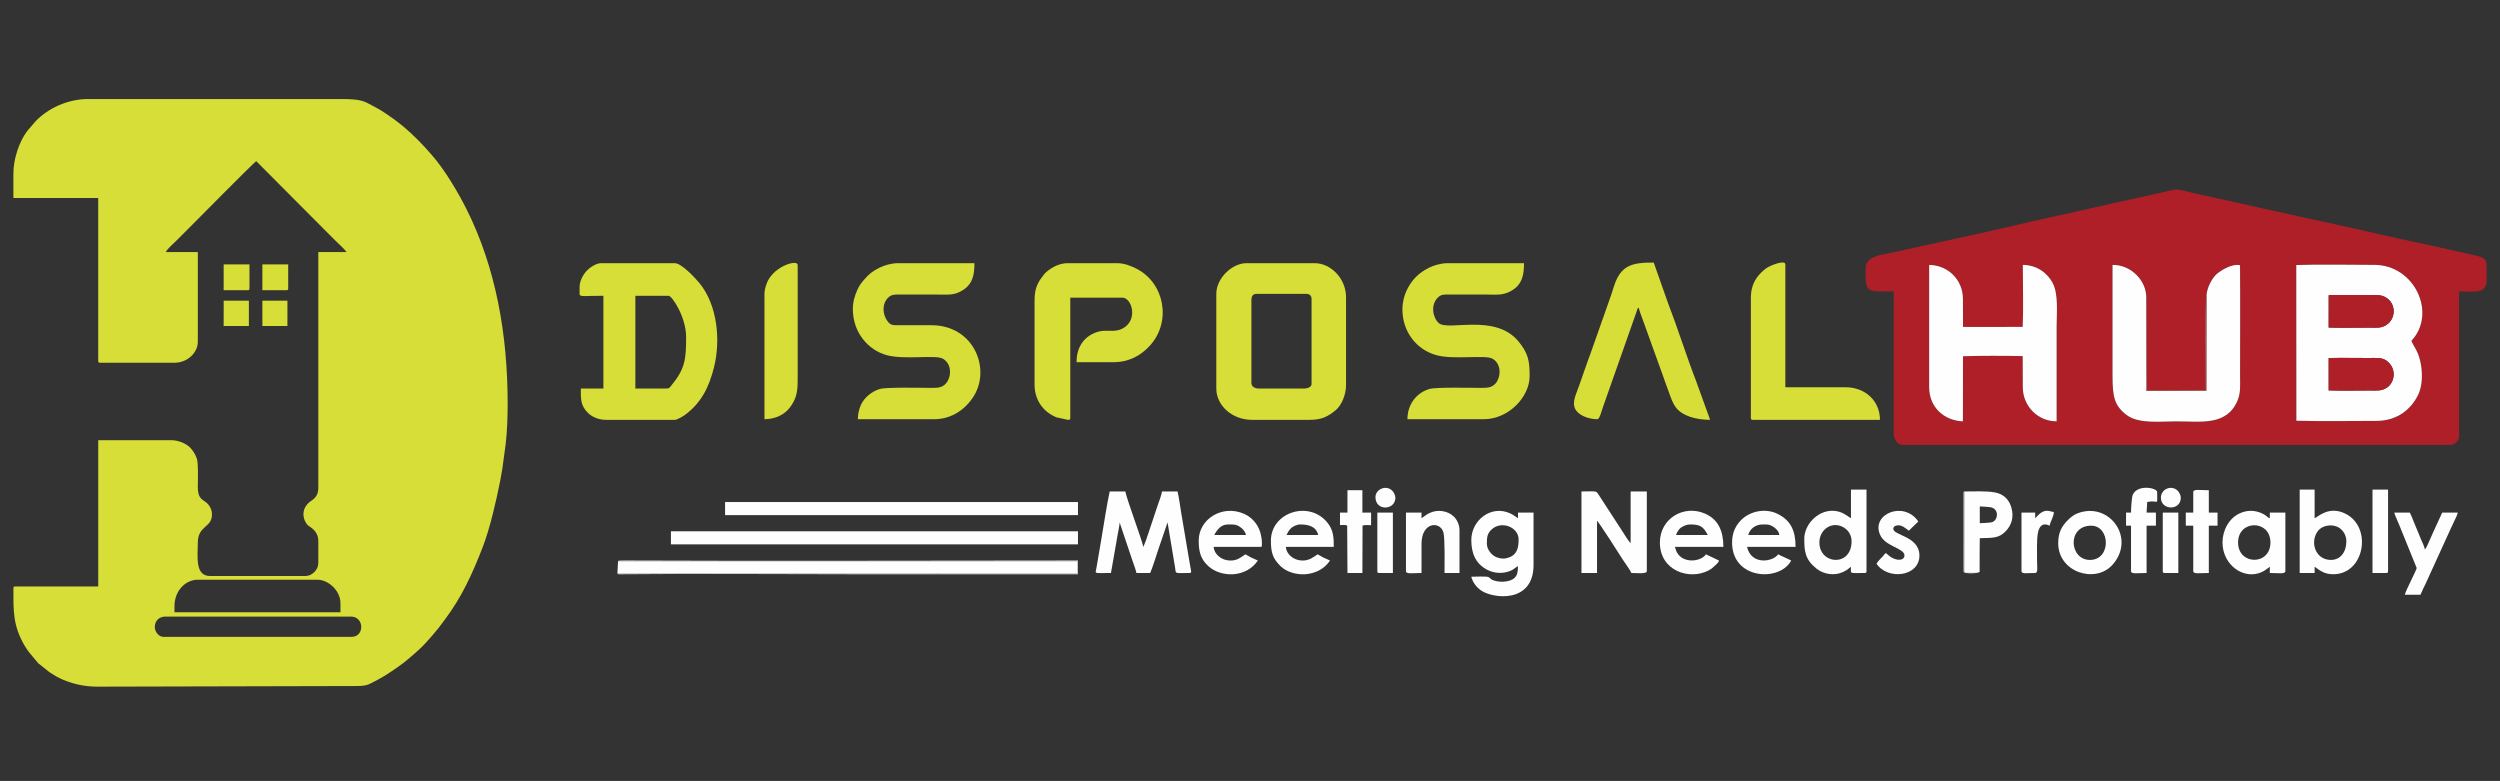 <?xml version="1.0" encoding="UTF-8"?>
<!DOCTYPE svg PUBLIC "-//W3C//DTD SVG 1.1//EN" "http://www.w3.org/Graphics/SVG/1.1/DTD/svg11.dtd">
<!-- Creator: CorelDRAW -->
<svg xmlns="http://www.w3.org/2000/svg" xml:space="preserve" width="123.472mm" height="38.569mm" version="1.1" style="shape-rendering:geometricPrecision; text-rendering:geometricPrecision; image-rendering:optimizeQuality; fill-rule:evenodd; clip-rule:evenodd"
viewBox="0 0 12347.22 3856.9"
 xmlns:xlink="http://www.w3.org/1999/xlink"
 xmlns:xodm="http://www.corel.com/coreldraw/odm/2003">
 <rect x="0" y="0" width="12347.22" height="3856.9" fill="#333333" stroke="none"/>
 <defs>
  <style type="text/css">
   <![CDATA[
    .fil1 {fill:#FEFEFE}
    .fil2 {fill:#AE1F28}
    .fil4 {fill:#C5625E}
    .fil0 {fill:#D7DE38}
    .fil3 {fill:#FEFEFE}
   ]]>
  </style>
 </defs>
 <g id="Layer_x0020_1">
  <g id="_2111402301360">
   <path class="fil0" d="M764.53 3096.86c0,-31.54 22.55,-51.61 51.61,-51.61l916.92 0c67.01,0 68.25,100.18 3.04,100.18l-929.06 0c-22.36,0 -42.51,-24.84 -42.51,-48.57zm-331.39 -2607.66l1257.29 0c40.68,0.06 87.74,1.07 121.58,18.19 33.65,17.04 61.74,32.04 92.89,52.85 63.43,42.33 106.31,78.04 159.86,131.59 25.75,25.74 45.81,48.61 69.74,75.98 62.23,71.17 127.49,181.07 170.37,266.8 144.32,288.6 202.4,617.76 202.4,960.29 0,60.16 -2.69,140.38 -9.93,199.53 -2.09,16.99 -5.91,40.16 -8.02,58.77 -4.6,40.4 -11.12,82.64 -18.75,120.91 -19.6,98.37 -50.63,235.31 -86.02,326.83 -50.63,130.93 -103.54,247.92 -188.7,360.8 -10.82,14.36 -18.81,25.87 -29.88,39.94 -10.41,13.26 -19.89,22.9 -30.38,36.4l-32.85 36.99c-10.26,11.09 -22.3,23.13 -33.39,33.39l-37 32.83c-13.97,10.81 -24.6,21.32 -38.16,31.68 -30.71,23.48 -88.78,63.39 -124.46,81.97 -50.08,26.05 -53.72,32.06 -103.35,33.27l-1284.21 3.12c-68.22,0 -122.54,-14.08 -171.8,-34.66 -24.62,-10.28 -45.17,-22.99 -66.24,-36.98l-55.77 -44.42 -46.88 -56.33c-7.05,-10.59 -14.63,-20.94 -20.51,-31.1 -57.7,-99.63 -54.75,-171.88 -54.75,-282.23 0,-6.99 2.11,-9.1 9.11,-9.1l409.87 0 0 -722.5 361.3 0c39.5,0 81.56,21.06 98.98,43.71 12.02,15.6 19.08,26.13 26.41,46.46 8.61,23.86 5.33,106.72 5.15,137.53 -0.41,71.5 29.45,63.26 50.82,88.83 10.81,12.93 19.03,28.13 19.03,50.79 0,66.48 -69.83,52.9 -69.83,139.65 0,65.82 -15.68,163.91 60.72,163.91l470.6 0c33.04,0 63.76,-30.71 63.76,-63.75l0 -109.28c0,-31.19 -15.85,-51.66 -34.62,-65.57 -13.2,-9.78 -16.39,-8.71 -25.63,-22.93 -18.62,-28.68 -18.35,-66.3 6,-93.24l5.91 -6.23c4.58,-4.32 7.79,-6.61 13.72,-10.57 20.21,-13.51 34.62,-30.48 34.62,-62.53l0 -1165.71 139.67 0c-9.69,-14.45 -40.96,-42.46 -55.42,-56.91 -19.46,-19.47 -36.69,-36.7 -56.17,-56.16l-334.73 -336.21c-14.6,9.78 -310.32,308.76 -337.76,336.21 -19.48,19.46 -36.71,36.69 -56.17,56.16 -11.35,11.34 -49.02,44.34 -52.38,56.91l157.88 0 0 443.22c0,52.5 -49.9,103.21 -115.37,103.21l-367.37 0c-7.01,0 -9.12,-2.12 -9.12,-9.1l0 -804.46 -418.98 0 0 -121.43c0,-71.77 28.8,-157.07 67.62,-208.63l41.98 -49.1c63.68,-66.5 161.97,-109.46 257.32,-109.59zm428.55 2504.45c0,-74.85 53.53,-130.54 115.37,-130.54l589.01 0c58.81,0 115.38,56.56 115.38,115.35l0 45.55 -819.76 0 0 -30.36z"/>
   <path class="fil0" d="M1295.85 1433.3l118.41 0c7,0 9.12,-2.11 9.12,-9.11l0 -118.39 -127.53 0 0 127.5z"/>
   <path class="fil0" d="M1104.57 1433.3l118.41 0c7,0 9.12,-2.11 9.12,-9.11l0 -118.39 -127.53 0 0 127.5z"/>
   <polygon class="fil0" points="1104.57,1610.1 1229.19,1610.1 1229.19,1484.91 1104.77,1484.91 "/>
   <polygon class="fil0" points="1295.85,1610.1 1419.57,1610.1 1419.6,1484.91 1295.85,1484.91 "/>
   <polygon class="fil1" points="3049.32,2832.03 5322.16,2833.1 5322.16,2771.64 3052.39,2771.64 "/>
   <polygon class="fil1" points="3313.67,2688.55 5323.95,2688.55 5323.95,2624 3313.67,2624 "/>
   <polygon class="fil1" points="3581.09,2544.1 5323.95,2544.1 5323.95,2479.56 3581.09,2479.56 "/>
   <path class="fil1" d="M5486.87 2829.92l32.5 -185.72c3.46,-20.71 8.97,-44.4 10.54,-63.22l62.62 186.31c6.9,20.67 15.7,42.62 20.36,62.63l67.63 0c8.33,-15.73 34.77,-99.71 42.64,-123.32l42.3 -123.67c0.22,-0.43 0.7,-1.33 1.13,-1.95l31.61 189.68c1.43,8.62 3.67,21.46 5.24,31.64 5.23,33.8 -5.94,27.62 70.73,27.62 12.33,0 8.45,-9.64 7.44,-15.97 -1.88,-11.7 -2.91,-15.29 -4.8,-26.62l-43.48 -257.73c-5.23,-31.69 -10.2,-70.73 -17.56,-102.29l-76.84 0c-1.26,15.1 -16.18,53.13 -21.14,68.01 -7.93,23.82 -14.91,44.72 -23.06,69.13 -8.07,24.19 -15.49,46.55 -23.02,69.19 -4.38,13.17 -7.39,19.95 -11.62,34.47l-12.26 30.79c-0.22,0.41 -0.7,1.32 -1.12,1.94 -11.13,-47.72 -76.79,-220.52 -89.14,-273.53l-76.85 0c-11.78,50.55 -31.56,176.39 -40.84,232.7l-25.12 147.21c-5.62,28.2 -14.47,22.7 72.11,22.7z"/>
   <path class="fil1" d="M7810.69 2829.92l76.85 0 0 -258.17c8.28,6.07 113.98,170.46 127.32,192.33 9.21,15.12 38.3,52.94 41.74,65.84 28.96,0 76.84,6.1 76.84,-9.22l0 -393.39 -79.91 0 0 255.09c-8.16,-5.98 -36.71,-51.16 -44.03,-63.56l-105.36 -162.03c-24.8,-37.03 -7.6,-29.5 -93.45,-29.5l0 402.61z"/>
   <path class="fil1" d="M7343.46 2685.48c0,-29.49 0.81,-50.21 24.08,-71.21 49.3,-44.48 132.7,-10.1 132.7,49.69 0,35.11 -4.32,73.34 -46.38,88.86 -22.14,8.15 -38.85,7.69 -60.92,-0.03 -24.48,-8.53 -49.48,-38.27 -49.48,-67.31zm-76.84 -18.45c0,68.58 23.17,119.71 81.86,148.65 34.31,16.92 75.32,18.09 110.59,3.83 17.02,-6.89 23.44,-15.65 38.09,-23.4 0,25.87 -2.86,44.08 -16.31,57.46 -25.08,24.99 -90.81,25.17 -117.63,5.79 -5.05,-3.65 -7.37,-7.53 -12.09,-9.44 -10.87,-4.38 -68.31,-1.55 -84.51,-1.55 6.75,28.93 27.14,53.1 48.7,68.08 57.57,40.03 258.69,65.74 258.69,-126.48l0 -258.17 -76.85 0 0 27.66c-12.64,-8.46 -25.5,-18.17 -39.94,-24.61 -94.31,-42.01 -190.6,35.52 -190.6,132.18z"/>
   <path class="fil1" d="M9064.82 2593.27c41.36,0 79.91,33.49 79.91,79.9 0,127.95 -158.98,115.82 -158.98,6.16 0,-48.5 35.86,-86.06 79.07,-86.06zm76.84 -33.81c-17.9,-9.47 -43.28,-36.88 -92.22,-36.88 -75.23,0 -138.32,70.39 -138.32,138.3 0,63.73 4.88,103.54 61.01,148 35.04,27.77 89.11,36.2 130.67,15.99 29.58,-14.39 21.67,-14.17 38.86,-25.68 0,37 -11.55,30.73 67.63,30.73 7.08,0 9.21,-2.13 9.21,-9.22l0 -402.61 -76.84 0 0 141.37z"/>
   <path class="fil1" d="M11588.44 2673.17c0,53.07 -28.84,92.21 -76.86,92.21 -75.9,0 -105.4,-88.17 -63.4,-143.31 18.26,-23.96 56.83,-33.14 88.47,-23.14 27.91,8.83 51.79,38.02 51.79,74.24zm-230.54 156.75l73.77 0 0 -30.73c27.13,18.16 45.95,36.88 92.21,36.88 153.67,0 194.38,-230.25 61.59,-298.21 -84.3,-43.15 -140.25,17.99 -153.8,21.6l0 -141.37 -73.77 0 0 411.83z"/>
   <path class="fil1" d="M11053.58 2679.33c0,-113.38 159.85,-113.75 159.85,0 0,114.93 -159.85,113.18 -159.85,0zm-76.84 0c0,113.25 107.79,186.77 194.79,145.58 18.49,-8.76 24.24,-15.96 38.82,-25.72l0 30.73c44.31,0 76.85,6.81 76.85,-9.22l0 -288.9 -76.85 0 0 27.66c-13.42,-3.57 -11.74,-11.43 -37.83,-23.64 -37.36,-17.47 -75.75,-16.88 -111.83,0 -52.69,24.64 -83.95,84.08 -83.95,143.51z"/>
   <path class="fil1" d="M8345.54 2590.2c50.33,0 65.99,8.49 89.14,52.25l-156.77 0c2.72,-11.67 14.08,-29.14 22.75,-35.64 9.57,-7.19 29.58,-16.61 44.88,-16.61zm-147.54 89.13c0,140.88 146.19,187.08 239.82,138.36 12.02,-6.26 18.83,-11.1 28.41,-20.76 8.82,-8.9 20.36,-15.67 23.78,-28.48l-64.55 -30.73c-24.15,36.06 -110.25,47.31 -142.51,-8.11 -6.73,-11.55 -6.43,-18.86 -11.18,-28.77l239.76 0c0,-77.3 -24.64,-135.44 -90.85,-164.26 -104.78,-45.61 -222.68,24.44 -222.68,142.75z"/>
   <path class="fil1" d="M6064.75 2590.2c29.94,0 41.02,-1.68 64.23,15.68 11.81,8.83 21.11,20.28 24.91,36.57l-156.77 0c13.83,-26.12 32.84,-52.25 67.63,-52.25zm-144.47 79.9c0,53.49 9.04,90.44 46.82,125.3 64,59.01 188.16,58.2 245.19,-26.95 -10.71,-5.66 -20.01,-8.65 -31.79,-14.3l-29.68 -16.43c-24.6,16.47 -40.07,30.73 -73.77,30.73 -42.36,0 -79.75,-28.66 -83,-67.61l236.69 0c4.7,-20.15 -0.46,-51.1 -6.11,-70.73 -11.77,-40.82 -41.16,-74.95 -79.94,-92.18 -107.39,-47.72 -224.41,25.24 -224.41,132.17z"/>
   <path class="fil1" d="M8705.18 2590.2l18.44 0c27.81,0 62.42,26.77 64.55,52.25l-153.69 0c6.74,-28.93 34.58,-52.25 70.7,-52.25zm-150.62 89.13c0,183.99 235.74,195.47 292.02,89.12 -20.92,-11.05 -43.79,-19.74 -64.56,-30.73 -24.76,36.97 -132.09,55.81 -153.69,-36.88l239.76 0c0,-82.18 -25.46,-131.59 -89.05,-162.98 -60.25,-29.74 -135.84,-13.3 -179.17,30.03 -26.03,26.02 -45.31,60.72 -45.31,111.44z"/>
   <path class="fil1" d="M6421.32 2590.2c39.54,0 79,8.72 89.14,52.25l-156.77 0c7.07,-13.37 12.22,-24.56 23.73,-34.68 8.98,-7.89 28.12,-17.57 43.9,-17.57zm-144.47 79.9c0,56.39 7.88,86.94 46.8,125.32 57.67,56.86 186.57,60.6 245.21,-26.97 -10.71,-5.66 -20.01,-8.65 -31.81,-14.3l-29.67 -16.43c-20.13,13.48 -39.99,30.73 -73.77,30.73 -42.35,0 -79.75,-28.66 -82.99,-67.61l236.68 0c0,-40.92 -0.6,-78.5 -27.2,-114.17 -89.58,-120.09 -283.25,-57.97 -283.25,83.43z"/>
   <path class="fil1" d="M9777.94 2584.05l0 -82.99c7.5,0 50.03,3.08 56.68,4.8 40.29,10.43 33.29,64.76 3.12,73.43 -7.65,2.21 -49.85,4.76 -59.8,4.76zm-76.57 241.56l73.82 0 2.75 -167.53c61.51,-2.07 92.08,1.29 125.33,-31.71 31.97,-31.73 43.98,-71.78 30.95,-118.65 -10.77,-38.75 -37.21,-67.58 -81.14,-75.64 -44.36,-8.12 -100.77,-4.77 -151.08,-4.77l-0.63 398.3z"/>
   <path class="fil1" d="M10322.01 2765.38c-102.8,0 -113.78,-169.04 6.15,-169.04 95.1,0 100,169.04 -6.15,169.04zm-156.76 -82.98c0,144.08 181.7,200.37 266,109.21 121.71,-131.63 -14.4,-318.58 -172.58,-255.53 -18.32,7.31 -33.85,20.58 -46.55,33.36 -30.95,31.13 -46.87,62.54 -46.87,112.96z"/>
   <path class="fil1" d="M7020.72 2559.46l0 -27.66 -76.85 0 0 288.9c0,16.03 32.54,9.22 76.85,9.22l0 -144.44c0,-107.67 91.89,-113.62 108.19,-55.94 8.01,28.38 5.53,164.86 5.53,200.38l73.78 0 0 -212.06c0,-27.65 -13.64,-53.13 -28.31,-66.96 -31.04,-29.26 -80.43,-35.94 -120.14,-16.93 -14.29,6.84 -26.76,17.26 -39.05,25.49z"/>
   <path class="fil1" d="M11935.78 2805.33c0,9.25 -57.04,115.82 -58.4,132.16l76.84 0c4.79,-9.05 6.93,-14.96 11.4,-25.47 4.14,-9.67 7.79,-15.25 12.18,-24.71l127.07 -278.63c3.87,-8.64 8.26,-16.25 11.84,-25.06 7.57,-18.7 17.26,-31.72 21.95,-51.82l-76.86 0 -41.73 90.43c-7.02,17 -12.98,30.19 -20.75,46.86 -7.42,15.9 -15.26,37.95 -23.58,44.05 -1.1,-13.2 -11.5,-31.72 -16.71,-44.77l-37.75 -91.34c-6.47,-16.27 -11.84,-31.11 -19.31,-45.23l-76.84 0c2.4,10.36 8.56,22.92 12.73,33.38 4.45,11.16 10.09,23.83 14.52,34.64l83.4 205.51z"/>
   <path class="fil1" d="M9406.01 2743.87c0,21.39 -29.65,29.28 -64.48,9.15 -12.61,-7.3 -17.36,-14.5 -27.74,-21.45 -6.42,4.31 -7.03,6.61 -11.88,12.71 -4.14,5.21 -7.02,7.81 -11.95,12.64 -8.84,8.63 -15.68,17.07 -22.27,26.91 55.59,83.01 212.09,64.34 212.09,-39.96 0,-95.88 -129.09,-99.1 -129.09,-132.15 0,-16.54 23.74,-20.28 39.38,-14.96 13.45,4.57 26.08,16.56 37.46,24.17l46.85 -45.35c-71.37,-104.4 -233.23,-37.51 -189.31,64.86 25.79,60.13 120.94,65.57 120.94,103.43z"/>
   <path class="fil1" d="M10524.88 2531.8l-24.58 0 0 64.54 24.58 0 0 224.36c0,16.03 32.55,9.22 76.86,9.22l0 -233.58 46.11 0 0 -64.54 -46.11 0 3.07 -52.24c56.98,-13.28 49.18,26.18 49.18,-49.18 0,-21.2 -95.57,-39.67 -120.02,12.16 -6,12.74 -9.09,68.99 -9.09,89.26z"/>
   <path class="fil1" d="M10832.27 2430.38l0 101.42 -36.88 0 0 64.54 36.88 0 0 224.36c0,16.03 32.55,9.22 76.84,9.22l0 -233.58 43.04 0 0 -64.54 -43.04 0 0 -110.64c-44.29,0 -76.84,-6.81 -76.84,9.22z"/>
   <path class="fil1" d="M6618.08 2531.8l0 61.43c11.11,0 27.71,-2.43 35.53,3.11l1.35 233.58 73.74 0 0.76 -233.58c8.73,-5.08 29.45,-2.51 42.24,-2.51l0 -62.03 -43 0 0 -110.64 -73.77 0 0 110.64 -36.85 0z"/>
   <path class="fil1" d="M11717.54 2829.92l67.62 0c7.09,0 9.22,-2.13 9.22,-9.22l0 -402.61 -76.84 0 0 411.83z"/>
   <path class="fil1" d="M10051.52 2559.46l0 -27.66 -67.63 0 0 288.9c0,15.39 26.2,9.22 67.63,9.22 15.05,0 9.22,-31.38 9.22,-61.47 0,-37.9 -2.22,-103.64 4.31,-137.07 7.14,-36.48 26.94,-51.03 57.17,-35.04 4.8,-20.6 21.01,-45 21.52,-67.61 -24.78,-2.06 -44.21,-24.49 -92.22,30.73z"/>
   <path class="fil1" d="M6802.47 2820.7c0,7.09 2.14,9.22 9.22,9.22l67.63 0 0 -298.12 -76.85 0 0 288.9z"/>
   <path class="fil1" d="M10681.65 2820.7c0,7.09 2.14,9.22 9.22,9.22l67.63 0 0 -298.12 -76.85 0 0 288.9z"/>
   <path class="fil1" d="M3049.32 2832.03c5.34,4.46 -5.4,2.54 12.12,4.26 3.96,0.39 14,-0.16 18.6,-0.2 362.78,-3.33 740.38,-0.02 1103.52,-0.02 380.14,0 760.26,0 1140.39,0l0 -67.62c-743.77,0 -1494.12,3.23 -2237.75,0l-27.18 0.51c-6.7,1.42 -2.87,0.19 -6.63,2.68l2269.77 0 0 61.46 -2272.84 -1.07z"/>
   <path class="fil1" d="M6793.24 2454.97c0,71.18 98.37,65.5 98.37,3.07 0,-12.34 -8.68,-27.71 -15.06,-34.12 -31.62,-31.74 -83.31,-6.36 -83.31,31.05z"/>
   <path class="fil1" d="M10672.44 2458.04c0,63.44 98.36,65.33 98.36,0 0,-12.34 -8.69,-27.71 -15.07,-34.12 -30.79,-30.93 -83.29,-8.73 -83.29,34.12z"/>
   <path class="fil2" d="M10600.24 1473.66c6.36,14.53 2.06,401.02 2.28,454.15l290.41 -0.23c0.26,-58.01 -5.64,-450.55 4.73,-469.82 3.29,-42.76 31.15,-88.41 51.93,-105.78 18.85,-15.76 73.6,-51.48 113.68,-41.98 1.47,181.09 0.24,362.66 0.24,543.78 0,43.56 3.79,85.18 -11.93,123.09 -52.84,127.52 -180.63,104.22 -302.64,104.22 -81.15,0 -184.91,12.97 -243.74,-30.05 -65.16,-47.66 -71.73,-95.85 -71.73,-200.35 0,-180.71 0,-361.41 0,-542.12 89.29,-2.52 169.42,76.81 166.77,165.09zm1680.78 -161.99l0 83.2c-1.9,12.19 -5.87,22.52 -13.65,30.57 -20.81,21.55 -77.39,13.66 -122.52,13.66l0 717.96c0,18.98 -21.26,40.23 -40.25,40.23l-2708.24 0c-26.98,0 -43.32,-29.84 -43.32,-58.8l0 -699.39c-136.6,0 -139.29,10.61 -139.29,-108.31 0,-69.55 70.77,-69.09 153.53,-87.89 192.24,-43.67 400.85,-86.14 589.96,-131.2 130.77,-31.16 260.6,-57.18 391.81,-87.91 64.78,-15.16 130.29,-29.25 197.39,-44.03 34.33,-7.55 64.26,-14.56 98.58,-22.11 17.69,-3.9 32.07,-6.61 48.24,-10.58 73.55,-18 48.3,-13.74 146.75,7.94 34.84,7.67 64.22,13.86 98.94,21.77l195.01 43.31c33.75,8.57 64.87,13.89 99.02,21.68 163.13,37.2 329.72,71.03 491.54,108.91 161.88,37.9 331.52,71.14 491.51,108.93 32.8,7.74 64.71,10.58 64.99,52.06zm-2752.97 -3.41c93.2,1.39 166.66,73.59 166.7,167.97l0.52 138.41 294.5 -0.17c4.24,-88.43 0.49,-212.61 0.68,-306.21 73.57,0.81 122.86,43.18 147.33,88.97 29.5,55.19 19.75,146.39 19.75,215.17 0,156.11 0,312.22 0,468.33 -92.98,0.93 -167.16,-75.59 -167.16,-168.14l-0.61 -153.94c-80.87,-1.56 -214.16,-2.25 -294.73,0.87l-0.42 321.57c-95.08,-3.9 -166.71,-71.62 -166.71,-168.5l0.03 -572.52 0.12 -31.81zm1813.01 0.71c116.19,-4.21 266.14,-0.79 385.95,-0.79 197.94,0 309.84,238.94 182.76,374.97 10.2,29.08 36.67,50.27 47.87,122.65 7.37,47.62 5.06,103.52 -14.35,143.51 -33.38,68.8 -100.13,129.48 -207,129.48 -128.18,0.01 -267.9,2.56 -394.87,-0.78l-0.44 -737.94 0.08 -31.1z"/>
   <path class="fil3" d="M11501.05 1928.11l-0.01 -159.82c67.15,-1.51 134.84,-0.19 201.2,-0.19 31.26,-0.02 61.54,-3.46 84.59,13.49 52.98,38.93 39.83,107.32 3.03,131.91 -28.63,19.14 -50.14,15.01 -87.62,15.01 -66.3,0 -135.2,1.8 -201.19,-0.4zm0.14 -470.18c66.01,-2.06 134.75,-0.3 201.05,-0.3 35.62,-0.01 59.99,-3.87 86.97,15.16 44.38,31.31 44.14,100.15 -2.32,131.47 -26.66,17.98 -50.09,13.8 -84.65,13.8 -66.34,0 -134.38,1.46 -201.25,-0.32l0.2 -159.81zm-160.21 -117.86l0.44 737.94c126.97,3.34 266.69,0.79 394.87,0.78 106.87,0 173.62,-60.68 207,-129.48 19.41,-39.99 21.72,-95.89 14.35,-143.51 -11.2,-72.38 -37.67,-93.57 -47.87,-122.65 127.08,-136.03 15.18,-374.97 -182.76,-374.97 -119.81,0 -269.76,-3.42 -385.95,0.79l-0.08 31.1z"/>
   <path class="fil0" d="M6180.53 1890.92l0 -408.5c0,-18.45 6.31,-30.95 24.76,-30.95l247.61 0c14.97,0 24.75,9.79 24.75,24.76l0 420.88c0,13.18 -19.15,21.66 -34.05,21.66l-225.94 0c-19.45,0 -37.13,-8.22 -37.13,-27.85zm-173.34 -439.45l0 467.3c0,83.47 77.29,154.74 176.43,154.74l284.74 0c58.98,0 88.1,-15.24 126.97,-46.35 32.79,-26.23 52.56,-81.58 52.56,-123.87l0 -436.34c0,-89.9 -74.06,-167.11 -154.77,-167.11l-337.35 0c-69.79,0 -148.58,73.45 -148.58,151.63z"/>
   <path class="fil0" d="M3292.76 1918.77l-154.76 0 0 -458 164.05 0c17.42,0 86.66,105.45 86.66,204.23 0,107.47 -4.41,156.23 -73.27,239.31 -6.86,8.26 -8.55,14.46 -22.68,14.46zm-430.22 -464.12l0 -37.94c0.29,-30.46 18.39,-60.5 33.27,-77.41 12.89,-14.65 46.36,-39.46 71.96,-39.46l365.23 0c32.09,0 99.52,71.16 122.87,99.95 85.58,105.49 104.97,277.71 70.28,415.02 -24.08,95.27 -60.8,173.41 -143.18,234.39 -8.07,5.97 -38.46,24.31 -49.97,24.31l-340.47 0c-35.37,0 -67.12,-14.17 -85.97,-31.64 -41.41,-38.39 -37.83,-75.66 -37.83,-123.1l111.42 0 0 -458c-90.72,0 -113,6.02 -117.61,-6.12z"/>
   <path class="fil0" d="M6926.44 1528.85c0,108.65 68.84,199.19 170.2,225.94 85.7,22.62 239.68,-3.27 274.34,16.61 50.47,28.95 39.73,100.36 11.33,126.6 -17.58,16.25 -35.97,17.77 -68.96,17.68 -42.35,-0.1 -218.23,-4.18 -251.86,5.04 -63.65,17.42 -110.29,74.66 -110.29,149.69l377.62 0c120.43,0 225.94,-108.51 225.94,-213.53 0,-73.63 -6.86,-113.22 -56.62,-172.4 -115.54,-137.38 -344.34,-48.54 -391.44,-88.29 -30.24,-25.52 -42.24,-89.22 -6.31,-125.54 17.77,-17.95 30.84,-16.16 64.38,-16.09 53.65,0.13 107.31,0 160.95,0 66.23,0 96.71,6.73 141.15,-19.79 52.76,-31.49 60.03,-80.76 60.03,-134.93l-377.6 0c-32.6,0 -68.07,10.86 -89.82,21.6 -53.62,26.5 -86.37,59.59 -112.45,113.47 -11.93,24.65 -20.59,58.6 -20.59,93.94z"/>
   <path class="fil0" d="M4212.01 1525.74c0,117.85 77.06,203.78 167.75,228.4 88.11,23.93 241.39,-3.04 276.79,17.26 49.41,28.35 41.35,98.77 11.29,126.56 -18.06,16.71 -35.03,17.81 -68.92,17.72 -42.37,-0.1 -218.22,-4.18 -251.87,5.04 -40.22,11.01 -78.19,42.37 -94.85,78.47 -8.4,18.2 -15.43,44.46 -15.43,71.22l377.61 0c85.89,0 155.85,-49.61 196.35,-116.24 82.58,-135.81 -1.71,-348.44 -211.81,-347.97 -51.6,0.12 -103.18,-0.13 -154.78,0.01 -32.81,0.09 -44.02,1.49 -59.39,-17.98 -26.74,-33.9 -29.85,-86.45 1.17,-117.6 16.97,-17.05 32.3,-16.14 64.42,-16.07 54.68,0.13 109.37,0 164.04,0 67.09,0 95.87,6.49 139.97,-20.97 51.08,-31.78 58.12,-77.72 58.12,-133.75l-377.61 0c-32.59,0 -68.06,10.86 -89.81,21.6 -36.26,17.92 -53.81,31.97 -78.29,60.99 -14.49,17.2 -22.56,26.88 -33.07,50.49 -11.01,24.74 -21.68,57.23 -21.68,92.82z"/>
   <path class="fil3" d="M10897.66 1457.76l-0.72 471.95 -295.76 1.33 -0.94 -457.38c2.65,-88.28 -77.48,-167.61 -166.77,-165.09 0,180.71 0,361.41 0,542.12 0,104.5 6.57,152.69 71.73,200.35 58.83,43.02 162.59,30.05 243.74,30.05 122.01,0 249.8,23.3 302.64,-104.22 15.72,-37.91 11.93,-79.53 11.93,-123.09 0,-181.12 1.23,-362.69 -0.24,-543.78 -40.08,-9.5 -94.83,26.22 -113.68,41.98 -20.78,17.37 -48.64,63.02 -51.93,105.78z"/>
   <path class="fil3" d="M9527.93 1340.07l-0.03 572.52c0,96.88 71.63,164.6 166.71,168.5l0.42 -321.57c80.57,-3.12 213.86,-2.43 294.73,-0.87l0.61 153.94c0,92.55 74.18,169.07 167.16,168.14 0,-156.11 0,-312.22 0,-468.33 0,-68.78 9.75,-159.98 -19.75,-215.17 -24.47,-45.79 -73.76,-88.16 -147.33,-88.97 -0.19,93.6 3.56,217.78 -0.68,306.21l-294.5 0.17 -0.52 -138.41c-0.04,-94.38 -73.5,-166.58 -166.7,-167.97l-0.12 31.81z"/>
   <path class="fil0" d="M5109.6 1482.42l0 417.78c0,74.01 41.57,134.25 108.26,161l53.86 11.87c9.5,0.72 14.31,0.77 14.31,-8.85l0 -594.17 256.89 0c47.75,0 80.9,112.72 -0.94,153.78 -38.55,19.33 -76.47,2.83 -116.13,13.86 -64.14,17.84 -108.87,68.11 -108.87,151.1l182.61 0c75.01,0 135.32,-31.76 181.89,-84.27 104.49,-117.78 70.48,-306.94 -69.38,-377.92 -24.35,-12.35 -59.04,-26.76 -93.94,-26.76l-244.51 0c-27.28,0 -49.85,8.21 -68.6,18.06 -16.01,8.43 -38.95,24.39 -49.1,37.57 -27.54,35.81 -46.35,63.13 -46.35,126.95z"/>
   <path class="fil0" d="M7889.03 2070.41c11.99,0 22.02,-45.21 29.16,-63.68l166.07 -471.46c3.75,-11.38 0.52,-9.47 9.05,-15.72 3.05,13.07 8.57,28.8 13.69,42.02l29.64 81.78c5.54,13.87 9.94,29.43 15.48,43.32l59.95 165.97c9.46,28.05 19.83,55.3 29.42,82 10.34,28.79 18.93,55.45 36.12,78.38 30.55,40.76 98.44,60.49 168.55,60.49l-69.89 -193.18c-46.8,-120.86 -91.76,-264.14 -139.28,-386.84l-69.39 -196.75c-106.89,0 -164.5,11.24 -198.47,123.41 -6.2,20.49 -12.56,38.85 -20.09,60.37l-94.41 267.68c-3.43,10.27 -6.98,17.83 -10.89,29.35 -14.12,41.46 -28.27,78.49 -41.76,119.16 -15.75,47.43 -39.42,86.83 -22.51,122.32 14.91,31.31 64.19,51.38 109.56,51.38z"/>
   <path class="fil0" d="M8647.34 1470.05l0 594.17c0,7.13 2.16,9.29 9.29,9.29l628.31 0c0,-92.21 -71.35,-160.92 -170.23,-160.92l-297.14 0 0 -606.56c0,-24.01 -66.05,3.81 -73.29,7.16 -22.23,10.32 -32.11,19.37 -48.2,35.38 -28.39,28.21 -48.74,66.45 -48.74,121.48z"/>
   <path class="fil0" d="M3775.6 1448.38l0 622.03c52.72,0 99.69,-23.14 125.19,-57.41 27.78,-37.34 38.85,-68.19 38.85,-131.36l0 -572.52c0,-29.04 -109.95,2.97 -147.58,78.36 -6.94,13.91 -16.46,41.68 -16.46,60.9z"/>
   <path class="fil2" d="M11501.05 1928.11c65.99,2.2 134.89,0.4 201.19,0.4 37.48,0 58.99,4.13 87.62,-15.01 36.8,-24.59 49.95,-92.98 -3.03,-131.91 -23.05,-16.95 -53.33,-13.51 -84.59,-13.49 -66.36,0 -134.05,-1.32 -201.2,0.19l0.01 159.82z"/>
   <path class="fil2" d="M11500.99 1617.74c66.87,1.78 134.91,0.32 201.25,0.32 34.56,0 57.99,4.18 84.65,-13.8 46.46,-31.32 46.7,-100.16 2.32,-131.47 -26.98,-19.03 -51.35,-15.17 -86.97,-15.16 -66.3,0 -135.04,-1.76 -201.05,0.3l-0.2 159.81z"/>
   <path class="fil4" d="M10600.24 1473.66l0.94 457.38 295.76 -1.33 0.72 -471.95c-10.37,19.27 -4.47,411.81 -4.73,469.82l-290.41 0.23c-0.22,-53.13 4.08,-439.62 -2.28,-454.15z"/>
   <path class="fil1" d="M9701.37 2825.61c3.75,7.04 -1.96,2.14 6.11,4.03 10.69,2.48 60.17,3.39 67.71,-4.03 4.23,-2.04 1.44,1.93 2.57,-5.2l0.18 -162.33 -2.75 167.53 -73.82 0 0.63 -398.3c-4.99,3.23 -4.33,-1.78 -4.04,21.46l0.05 353.51c-0.32,31.84 -0.01,20.48 3.36,23.33z"/>
  </g>
 </g>
</svg>
